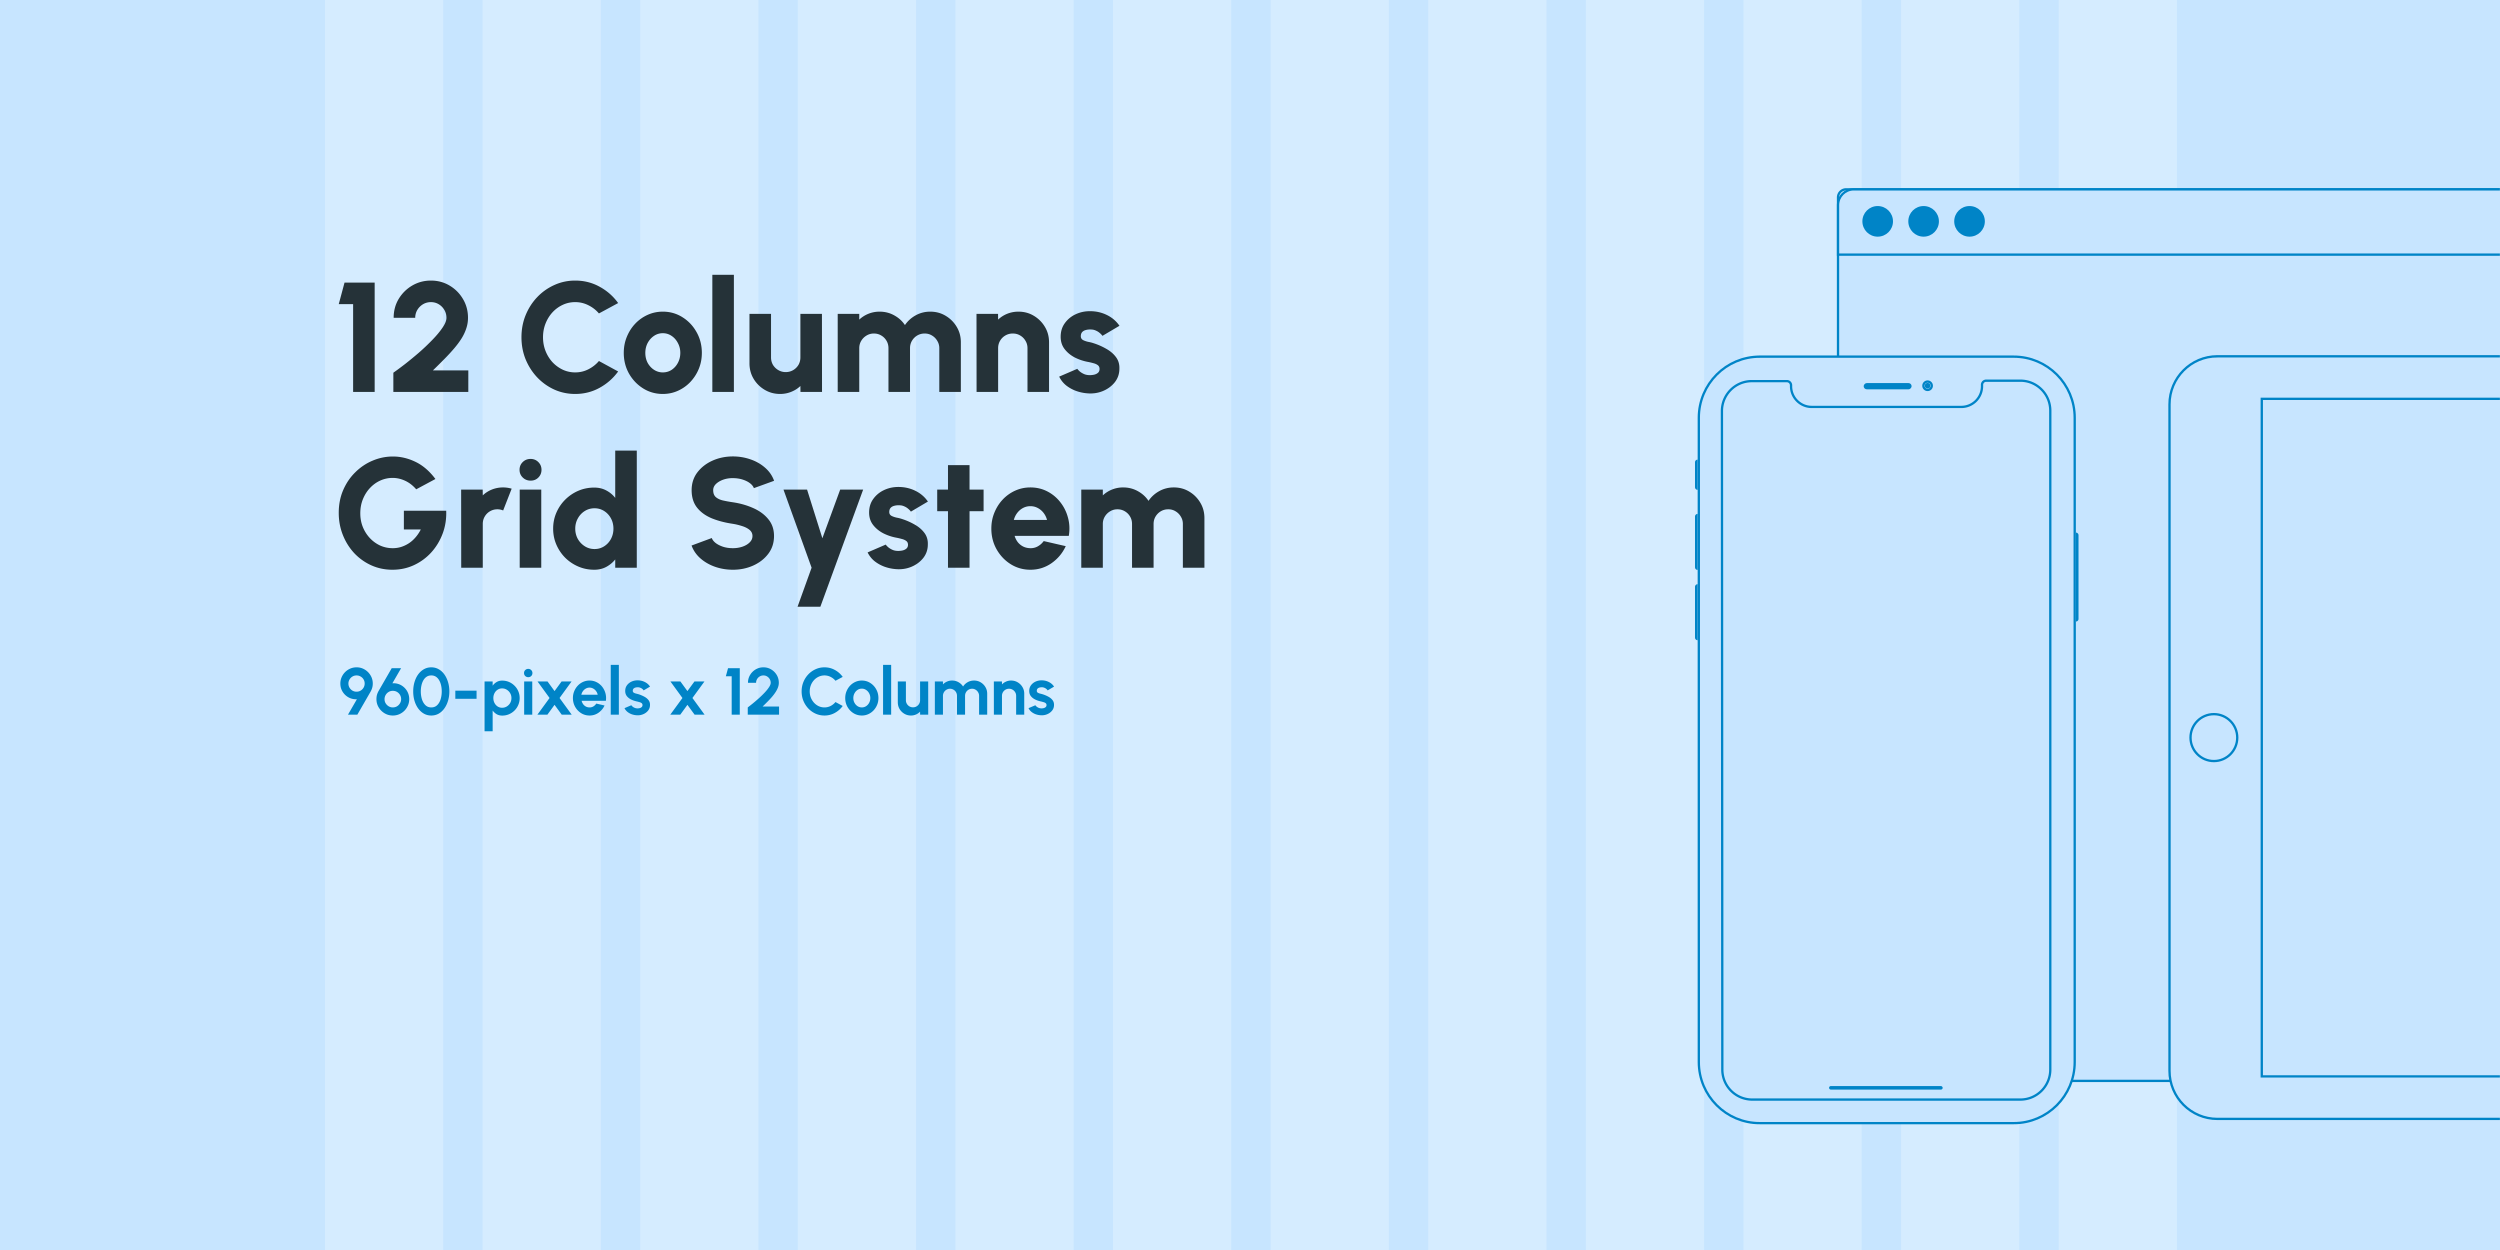 <svg xmlns="http://www.w3.org/2000/svg" width="1920" height="960" fill="none"><rect width="100%" height="100%" fill="#333333" stroke="none"/><g clip-path="url(#a)"><path fill="#fff" d="M0 0h1920v960H0z"/><path fill="#C7E5FF" d="M0 0h1920v960H0z"/><path fill="#D5ECFF" d="M249.6 0h90.783v960H249.6zm121.043 0h90.783v960h-90.783zm121.044 0h90.783v960h-90.783zM612.73 0h90.783v960H612.73zm121.044 0h90.783v960h-90.783zm121.043 0H945.6v960h-90.783zm121.044 0h90.783v960h-90.783zM1096.9 0h90.783v960H1096.9zm121.05 0h90.783v960h-90.783zm121.04 0h90.783v960h-90.783zm121.04 0h90.783v960h-90.783zm121.05 0h90.783v960h-90.783z"/><path fill="#253238" d="M271.193 301v-67.409h-11.035l4.438-16.552h23.149V301h-16.552zm30.899 0v-14.753c2.398-1.679 5.317-3.838 8.756-6.477a288.554 288.554 0 0 0 10.735-8.816 164.146 164.146 0 0 0 10.375-9.836c3.238-3.318 5.857-6.457 7.856-9.415 2.039-2.959 3.059-5.498 3.059-7.617 0-2.199-.54-4.218-1.62-6.057a12.242 12.242 0 0 0-4.318-4.378c-1.799-1.079-3.798-1.619-5.997-1.619s-4.218.54-6.057 1.619c-1.799 1.08-3.258 2.539-4.378 4.378-1.079 1.839-1.619 3.858-1.619 6.057h-16.553c0-5.397 1.3-10.255 3.899-14.573 2.638-4.318 6.117-7.736 10.435-10.255 4.358-2.519 9.116-3.779 14.273-3.779 5.238 0 10.016 1.28 14.334 3.839s7.756 6.017 10.315 10.375c2.559 4.318 3.838 9.116 3.838 14.393 0 2.719-.42 5.358-1.259 7.917-.8 2.558-1.979 5.117-3.539 7.676-1.559 2.519-3.458 5.098-5.697 7.736-2.199 2.599-4.698 5.318-7.497 8.157a641.303 641.303 0 0 1-8.935 8.876h27.167V301h-57.573zm139.653 1.559c-5.678 0-11.015-1.119-16.013-3.358a42.172 42.172 0 0 1-13.194-9.416c-3.758-3.998-6.717-8.616-8.876-13.853-2.119-5.278-3.178-10.915-3.178-16.913 0-6.037 1.059-11.674 3.178-16.912 2.159-5.277 5.118-9.895 8.876-13.853a41.345 41.345 0 0 1 13.194-9.356c4.998-2.279 10.335-3.419 16.013-3.419 6.796 0 13.054 1.58 18.771 4.738 5.717 3.119 10.455 7.297 14.213 12.534l-14.753 7.977c-2.239-2.639-4.938-4.738-8.096-6.297-3.159-1.6-6.537-2.399-10.135-2.399-3.399 0-6.597.699-9.596 2.099-2.999 1.399-5.637 3.338-7.916 5.817-2.239 2.479-3.998 5.338-5.278 8.576-1.279 3.239-1.919 6.737-1.919 10.495 0 3.719.64 7.217 1.919 10.496 1.28 3.238 3.039 6.097 5.278 8.576a26.354 26.354 0 0 0 7.916 5.817c2.999 1.399 6.197 2.099 9.596 2.099 3.638 0 7.016-.8 10.135-2.399 3.158-1.599 5.857-3.718 8.096-6.357l14.753 8.036c-3.758 5.198-8.496 9.376-14.213 12.534-5.717 3.159-11.975 4.738-18.771 4.738zm67.293 0c-5.517 0-10.555-1.419-15.113-4.258-4.518-2.838-8.136-6.637-10.855-11.394-2.679-4.798-4.018-10.096-4.018-15.893 0-4.398.78-8.496 2.339-12.294 1.559-3.839 3.698-7.197 6.417-10.076a30.118 30.118 0 0 1 9.596-6.837c3.638-1.639 7.516-2.459 11.634-2.459 5.518 0 10.535 1.42 15.053 4.258 4.558 2.839 8.177 6.657 10.855 11.455 2.719 4.798 4.078 10.116 4.078 15.953 0 4.358-.779 8.436-2.339 12.234-1.559 3.798-3.718 7.157-6.477 10.076a29.85 29.85 0 0 1-9.535 6.776c-3.598 1.64-7.477 2.459-11.635 2.459zm0-16.552c2.559 0 4.858-.68 6.897-2.039 2.039-1.399 3.638-3.239 4.798-5.518 1.159-2.279 1.739-4.757 1.739-7.436 0-2.759-.62-5.278-1.859-7.557-1.2-2.319-2.819-4.158-4.858-5.517-2.039-1.36-4.278-2.039-6.717-2.039-2.519 0-4.798.699-6.837 2.099-2.039 1.399-3.658 3.238-4.857 5.517-1.16 2.279-1.74 4.778-1.74 7.497 0 2.839.6 5.397 1.8 7.676 1.239 2.239 2.878 4.018 4.917 5.338a12.117 12.117 0 0 0 6.717 1.979zM547.074 301v-89.958h16.552V301h-16.552zm28.524-21.95v-38.022h16.553v33.464c0 2.119.499 4.038 1.499 5.758a11.721 11.721 0 0 0 4.138 4.018c1.719.999 3.598 1.499 5.637 1.499 2.079 0 3.978-.5 5.698-1.499a11.24 11.24 0 0 0 4.078-4.018c.999-1.72 1.499-3.639 1.499-5.758v-33.464h16.552l.06 59.972H614.76l-.06-4.558c-1.999 1.919-4.358 3.419-7.077 4.498-2.678 1.08-5.517 1.619-8.516 1.619-4.318 0-8.256-1.059-11.814-3.178-3.559-2.119-6.397-4.938-8.516-8.456-2.119-3.559-3.179-7.517-3.179-11.875zm67.76 21.95v-59.972h16.552v4.438c2.039-1.919 4.398-3.419 7.077-4.498 2.678-1.08 5.517-1.62 8.516-1.62 4.078 0 7.816.94 11.214 2.819 3.439 1.879 6.198 4.378 8.277 7.497 2.119-3.119 4.877-5.618 8.276-7.497 3.398-1.879 7.117-2.819 11.155-2.819 4.358 0 8.296 1.06 11.814 3.179a24.131 24.131 0 0 1 8.516 8.516c2.119 3.518 3.179 7.457 3.179 11.815V301h-16.552v-33.585c0-2.079-.52-3.958-1.56-5.637a11.231 11.231 0 0 0-4.018-4.078c-1.679-1.04-3.558-1.559-5.637-1.559-2.079 0-3.978.499-5.698 1.499-1.679 1-3.038 2.359-4.078 4.078-.999 1.679-1.499 3.578-1.499 5.697V301H682.34v-33.585c0-2.119-.5-4.018-1.5-5.697a11.087 11.087 0 0 0-4.078-4.078c-1.679-1-3.558-1.499-5.637-1.499-2.039 0-3.918.519-5.638 1.559-1.679 1-3.038 2.359-4.078 4.078-.999 1.679-1.499 3.558-1.499 5.637V301h-16.552zm162.305-38.142V301h-16.552v-33.585c0-2.119-.52-4.018-1.559-5.697a11.09 11.09 0 0 0-4.079-4.078c-1.679-1-3.558-1.499-5.637-1.499-2.079 0-3.978.499-5.697 1.499a11.08 11.08 0 0 0-4.078 4.078c-1 1.679-1.5 3.578-1.5 5.697V301h-16.552l-.06-59.972h16.552l.06 4.438c1.999-1.919 4.338-3.419 7.017-4.498 2.719-1.08 5.577-1.62 8.576-1.62 4.358 0 8.296 1.06 11.815 3.179a24.14 24.14 0 0 1 8.516 8.516c2.119 3.518 3.178 7.457 3.178 11.815zm29.441 39.221a33.13 33.13 0 0 1-8.876-1.919c-2.839-1.079-5.377-2.518-7.616-4.318a19.708 19.708 0 0 1-5.158-6.597l13.914-5.997c.439.64 1.099 1.34 1.979 2.099.879.72 1.939 1.36 3.178 1.919 1.28.56 2.759.84 4.438.84 1.24 0 2.439-.14 3.598-.42 1.16-.32 2.1-.819 2.819-1.499.72-.72 1.08-1.659 1.08-2.819 0-1.279-.46-2.259-1.38-2.939-.919-.679-2.039-1.179-3.358-1.499-1.28-.36-2.519-.66-3.718-.899a37.635 37.635 0 0 1-10.436-3.419c-3.238-1.679-5.877-3.838-7.916-6.477-2.039-2.639-3.059-5.797-3.059-9.475 0-4.039 1.06-7.517 3.179-10.436 2.119-2.958 4.878-5.237 8.276-6.836 3.399-1.6 7.077-2.399 11.035-2.399 4.678 0 9.016.979 13.014 2.938 3.998 1.959 7.217 4.718 9.656 8.276l-13.074 7.737c-.52-.76-1.2-1.479-2.039-2.159-.8-.72-1.74-1.32-2.819-1.799a8.73 8.73 0 0 0-3.359-.9c-1.559-.12-2.978-.02-4.258.3-1.279.28-2.299.82-3.058 1.619-.72.8-1.08 1.879-1.08 3.239 0 1.319.58 2.299 1.74 2.938 1.159.6 2.498 1.06 4.018 1.38 1.519.28 2.858.619 4.018 1.019a50.072 50.072 0 0 1 9.775 4.318c3.079 1.719 5.558 3.839 7.437 6.357 1.879 2.519 2.759 5.478 2.639 8.876 0 3.958-1.18 7.437-3.539 10.435-2.359 2.959-5.417 5.218-9.175 6.777-3.719 1.52-7.677 2.099-11.875 1.739zm-533.685 135.48c-5.838 0-11.275-1.139-16.313-3.418a41.492 41.492 0 0 1-13.134-9.416c-3.718-4.038-6.617-8.696-8.696-13.973-2.079-5.278-3.118-10.895-3.118-16.853 0-6.397 1.139-12.234 3.418-17.511 2.279-5.278 5.378-9.836 9.296-13.674 3.918-3.878 8.356-6.857 13.314-8.936a39.551 39.551 0 0 1 15.593-3.179c5.917 0 11.714 1.38 17.392 4.139 5.677 2.758 10.755 7.136 15.233 13.133l-14.754 7.917c-2.558-2.959-5.417-5.158-8.576-6.597-3.118-1.44-6.297-2.159-9.535-2.159-3.239 0-6.357.66-9.356 1.979-2.959 1.319-5.597 3.198-7.916 5.637-2.319 2.439-4.158 5.318-5.518 8.636-1.359 3.319-2.039 6.977-2.039 10.975 0 3.719.64 7.197 1.919 10.435 1.32 3.239 3.119 6.078 5.398 8.517a25.507 25.507 0 0 0 7.916 5.757c3.039 1.359 6.277 2.039 9.716 2.039 2.119 0 4.198-.3 6.237-.9a24.234 24.234 0 0 0 5.937-2.758c1.879-1.2 3.598-2.699 5.158-4.498 1.599-1.799 2.998-3.879 4.198-6.237h-13.014V392.22h32.505c.24 6.197-.66 12.035-2.699 17.512-2.039 5.478-4.958 10.315-8.756 14.513a41.594 41.594 0 0 1-13.314 9.776c-5.078 2.359-10.575 3.538-16.492 3.538zM354.215 436l-.06-59.972h16.552l.06 4.438c1.999-1.919 4.338-3.419 7.017-4.498 2.719-1.08 5.578-1.62 8.576-1.62 2.199 0 4.398.32 6.597.96l-6.537 16.732c-1.439-.599-2.899-.899-4.378-.899-2.079 0-3.978.499-5.697 1.499a11.087 11.087 0 0 0-4.078 4.078c-1 1.679-1.5 3.578-1.5 5.697V436h-16.552zm44.919-59.972h16.553V436h-16.553v-59.972zm8.396-6.897c-2.398 0-4.418-.8-6.057-2.399-1.639-1.599-2.459-3.578-2.459-5.937 0-2.359.82-4.338 2.459-5.938 1.639-1.599 3.639-2.398 5.997-2.398 2.359 0 4.338.799 5.938 2.398 1.639 1.6 2.459 3.579 2.459 5.938 0 2.359-.8 4.338-2.399 5.937-1.56 1.599-3.539 2.399-5.938 2.399zm64.967-23.089h16.553V436h-16.553v-6.357c-1.839 2.319-4.118 4.218-6.837 5.697-2.718 1.48-5.817 2.219-9.295 2.219-4.358 0-8.436-.819-12.235-2.459a32.642 32.642 0 0 1-10.075-6.776 32.632 32.632 0 0 1-6.777-10.076c-1.639-3.798-2.459-7.876-2.459-12.234s.82-8.436 2.459-12.235c1.639-3.798 3.898-7.136 6.777-10.015a32.134 32.134 0 0 1 10.075-6.837c3.799-1.639 7.877-2.459 12.235-2.459 3.478 0 6.577.74 9.295 2.219 2.719 1.44 4.998 3.339 6.837 5.698v-36.343zm-15.892 75.625c2.718 0 5.177-.7 7.376-2.099 2.199-1.4 3.938-3.279 5.218-5.638 1.279-2.399 1.919-5.037 1.919-7.916 0-2.919-.64-5.558-1.919-7.917-1.28-2.358-3.019-4.238-5.218-5.637-2.199-1.399-4.658-2.099-7.376-2.099-2.759 0-5.258.7-7.497 2.099-2.239 1.399-4.018 3.299-5.337 5.697-1.32 2.359-1.98 4.978-1.98 7.857 0 2.879.66 5.517 1.98 7.916 1.359 2.359 3.158 4.238 5.397 5.638 2.239 1.399 4.718 2.099 7.437 2.099zm106.236 15.892c-4.718 0-9.236-.739-13.554-2.219-4.278-1.479-8.036-3.618-11.275-6.417-3.198-2.798-5.497-6.117-6.896-9.955l15.532-5.757c.48 1.359 1.48 2.638 2.999 3.838 1.519 1.159 3.418 2.119 5.697 2.878 2.279.72 4.778 1.08 7.497 1.08 2.599 0 5.038-.38 7.317-1.14 2.318-.799 4.178-1.899 5.577-3.298 1.439-1.399 2.159-3.039 2.159-4.918s-.74-3.438-2.219-4.678c-1.479-1.239-3.378-2.219-5.697-2.938a47.511 47.511 0 0 0-7.137-1.739c-6.037-.88-11.455-2.299-16.253-4.258-4.757-2-8.516-4.738-11.274-8.217-2.759-3.518-4.138-7.976-4.138-13.374 0-5.197 1.459-9.735 4.377-13.613 2.959-3.878 6.837-6.897 11.635-9.056 4.838-2.159 10.055-3.239 15.653-3.239 4.638 0 9.116.74 13.434 2.219 4.318 1.48 8.076 3.619 11.274 6.417 3.239 2.799 5.558 6.158 6.957 10.076l-15.533 5.637c-.479-1.359-1.479-2.619-2.998-3.778-1.519-1.16-3.419-2.099-5.698-2.819-2.278-.719-4.757-1.079-7.436-1.079-2.559-.04-4.998.34-7.317 1.139-2.279.8-4.158 1.899-5.637 3.299-1.439 1.399-2.159 2.998-2.159 4.797 0 2.359.68 4.139 2.039 5.338 1.399 1.199 3.238 2.059 5.517 2.579 2.279.52 4.798.979 7.557 1.379 5.677.84 10.915 2.339 15.713 4.498 4.797 2.119 8.636 4.958 11.514 8.516 2.919 3.519 4.378 7.817 4.378 12.894 0 5.198-1.459 9.736-4.378 13.614-2.918 3.878-6.777 6.897-11.574 9.056-4.798 2.159-10.016 3.238-15.653 3.238zm82.418-61.531h17.632l-32.865 89.958h-17.512L623.309 436l-21.59-59.972h18.112l11.754 37.362 13.674-37.362zm42.725 61.051a33.123 33.123 0 0 1-8.875-1.919c-2.839-1.079-5.378-2.518-7.617-4.318a19.72 19.72 0 0 1-5.158-6.597l13.914-5.997c.44.64 1.099 1.34 1.979 2.099.88.72 1.939 1.36 3.179 1.919 1.279.56 2.758.84 4.438.84 1.239 0 2.438-.14 3.598-.42 1.159-.32 2.099-.819 2.819-1.499.719-.72 1.079-1.659 1.079-2.819 0-1.279-.46-2.259-1.379-2.939-.92-.679-2.039-1.179-3.359-1.499a49.358 49.358 0 0 0-3.718-.899 37.628 37.628 0 0 1-10.435-3.419c-3.239-1.679-5.877-3.838-7.917-6.477-2.039-2.639-3.058-5.797-3.058-9.475 0-4.039 1.059-7.517 3.178-10.436 2.119-2.958 4.878-5.237 8.277-6.836 3.398-1.6 7.076-2.399 11.035-2.399 4.677 0 9.015.979 13.013 2.938 3.999 1.959 7.217 4.718 9.656 8.276l-13.074 7.737c-.52-.76-1.199-1.479-2.039-2.159-.8-.72-1.739-1.32-2.819-1.799a8.724 8.724 0 0 0-3.358-.9c-1.559-.12-2.979-.02-4.258.3-1.28.28-2.299.82-3.059 1.619-.719.8-1.079 1.879-1.079 3.239 0 1.319.579 2.299 1.739 2.938 1.159.6 2.499 1.06 4.018 1.38 1.519.28 2.859.619 4.018 1.019a50.081 50.081 0 0 1 9.776 4.318c3.078 1.719 5.557 3.839 7.436 6.357 1.879 2.519 2.759 5.478 2.639 8.876 0 3.958-1.179 7.437-3.538 10.435-2.359 2.959-5.418 5.218-9.176 6.777-3.718 1.52-7.677 2.099-11.875 1.739zm67.415-44.499h-10.795V436h-16.552v-43.42h-8.277v-16.552h8.277v-18.832h16.552v18.832h10.795v16.552zm35.931 44.979c-5.518 0-10.555-1.419-15.113-4.258-4.518-2.838-8.136-6.657-10.855-11.454-2.679-4.798-4.018-10.096-4.018-15.893 0-4.358.779-8.436 2.339-12.234 1.559-3.839 3.698-7.197 6.417-10.076a30.114 30.114 0 0 1 9.595-6.837c3.639-1.639 7.517-2.459 11.635-2.459 4.758 0 9.096 1.02 13.014 3.059a29.696 29.696 0 0 1 10.015 8.336c2.759 3.519 4.718 7.497 5.878 11.935 1.199 4.438 1.399 9.056.599 13.853h-41.621a15.036 15.036 0 0 0 2.399 4.798 12.78 12.78 0 0 0 4.078 3.359c1.64.839 3.519 1.279 5.638 1.319 2.079.04 3.998-.44 5.757-1.439 1.759-1 3.259-2.339 4.498-4.019l16.912 3.899c-2.439 5.317-6.077 9.675-10.915 13.074-4.837 3.358-10.255 5.037-16.252 5.037zm-12.714-38.262h25.488a14.792 14.792 0 0 0-2.639-5.398 13.622 13.622 0 0 0-4.498-3.778c-1.719-.919-3.598-1.379-5.637-1.379-1.999 0-3.878.46-5.638 1.379-1.719.92-3.198 2.179-4.438 3.778-1.199 1.56-2.079 3.359-2.638 5.398zM830.42 436v-59.972h16.552v4.438c2.039-1.919 4.398-3.419 7.077-4.498 2.678-1.08 5.517-1.62 8.516-1.62 4.078 0 7.816.94 11.215 2.819 3.438 1.879 6.197 4.378 8.276 7.497 2.119-3.119 4.878-5.618 8.276-7.497 3.398-1.879 7.117-2.819 11.155-2.819 4.358 0 8.296 1.06 11.814 3.179a24.131 24.131 0 0 1 8.516 8.516c2.119 3.518 3.179 7.457 3.179 11.815V436h-16.552v-33.585c0-2.079-.52-3.958-1.56-5.637a11.231 11.231 0 0 0-4.018-4.078c-1.679-1.04-3.558-1.559-5.637-1.559-2.079 0-3.978.499-5.698 1.499-1.679 1-3.038 2.359-4.078 4.078-.999 1.679-1.499 3.578-1.499 5.697V436h-16.552v-33.585c0-2.119-.5-4.018-1.5-5.697a11.087 11.087 0 0 0-4.078-4.078c-1.679-1-3.558-1.499-5.637-1.499-2.039 0-3.918.519-5.638 1.559-1.679 1-3.038 2.359-4.078 4.078-.999 1.679-1.499 3.558-1.499 5.637V436H830.42z"/><path fill="#0084C7" d="m267.25 548.857 6.856-11.852a11.767 11.767 0 0 1-4.817-.688 12.057 12.057 0 0 1-4.053-2.498 12.344 12.344 0 0 1-2.829-3.925c-.68-1.512-1.019-3.152-1.019-4.919 0-1.716.322-3.322.968-4.817a12.514 12.514 0 0 1 2.676-3.976 12.694 12.694 0 0 1 3.976-2.702c1.513-.646 3.136-.969 4.869-.969 2.26 0 4.324.561 6.193 1.682a12.756 12.756 0 0 1 4.512 4.512c1.138 1.886 1.708 3.976 1.708 6.27 0 1.138-.145 2.217-.434 3.237-.272 1.003-.705 2.022-1.3 3.059l-10.119 17.586h-7.187zm6.576-17.637c1.223 0 2.302-.298 3.237-.892a6.308 6.308 0 0 0 2.217-2.32c.527-.951.79-1.971.79-3.058 0-1.19-.288-2.252-.866-3.187a6.12 6.12 0 0 0-2.294-2.217 6.018 6.018 0 0 0-3.033-.816c-1.224 0-2.311.298-3.263.892a6.388 6.388 0 0 0-2.217 2.294 6.02 6.02 0 0 0-.816 3.034c0 1.138.272 2.183.816 3.135a6.595 6.595 0 0 0 2.243 2.294c.951.56 2.013.841 3.186.841zm27.824 18.3c-2.277 0-4.367-.569-6.27-1.708a13.027 13.027 0 0 1-4.562-4.562c-1.139-1.903-1.708-4.01-1.708-6.321 0-1.189.136-2.294.408-3.313a13.73 13.73 0 0 1 1.325-3.085l9.992-17.357h7.213l-6.704 11.597a11.902 11.902 0 0 1 3.976.357 11.71 11.71 0 0 1 3.543 1.606 12.433 12.433 0 0 1 2.855 2.65 11.823 11.823 0 0 1 1.886 3.467c.459 1.274.688 2.634.688 4.078 0 1.733-.331 3.356-.994 4.868a12.89 12.89 0 0 1-2.701 4.027 12.882 12.882 0 0 1-4.028 2.728c-1.529.645-3.169.968-4.919.968zm0-6.219c1.241 0 2.345-.297 3.314-.892a6.596 6.596 0 0 0 2.268-2.37 6.06 6.06 0 0 0 .841-3.085c0-1.172-.28-2.242-.841-3.211a6.375 6.375 0 0 0-2.294-2.319c-.951-.578-2.03-.867-3.237-.867-1.24 0-2.345.306-3.313.918a6.436 6.436 0 0 0-2.243 2.344 6.3 6.3 0 0 0-.816 3.135c0 1.207.297 2.286.892 3.237a6.733 6.733 0 0 0 2.32 2.269 6.1 6.1 0 0 0 3.109.841zm29.583 6.219c-2.073 0-3.959-.476-5.658-1.427-1.699-.969-3.169-2.303-4.41-4.002-1.223-1.699-2.166-3.662-2.829-5.888-.662-2.243-.994-4.638-.994-7.187 0-2.549.332-4.937.994-7.162.663-2.243 1.606-4.215 2.829-5.914 1.241-1.699 2.711-3.024 4.41-3.976 1.699-.968 3.585-1.453 5.658-1.453 2.073 0 3.959.485 5.659 1.453 1.699.952 3.152 2.277 4.358 3.976 1.224 1.699 2.167 3.671 2.829 5.914.68 2.225 1.02 4.613 1.02 7.162 0 2.549-.34 4.944-1.02 7.187-.662 2.226-1.605 4.189-2.829 5.888-1.206 1.699-2.659 3.033-4.358 4.002-1.7.951-3.586 1.427-5.659 1.427zm0-6.219c1.818 0 3.322-.578 4.512-1.733 1.189-1.156 2.073-2.668 2.65-4.537.578-1.869.867-3.874.867-6.015 0-2.26-.306-4.316-.918-6.168-.611-1.87-1.512-3.356-2.701-4.461-1.19-1.104-2.66-1.657-4.41-1.657-1.376 0-2.574.34-3.594 1.02-1.002.663-1.835 1.572-2.497 2.727-.663 1.156-1.156 2.473-1.479 3.951a21.198 21.198 0 0 0-.484 4.588c0 2.124.289 4.129.867 6.015.594 1.869 1.486 3.381 2.676 4.537 1.206 1.155 2.71 1.733 4.511 1.733zm18.453-12.846h16.313v6.219h-16.313v-6.219zm28.671 31.147h-6.219v-38.233h6.219v3.237a10.026 10.026 0 0 1 3.059-2.803c1.223-.731 2.65-1.096 4.282-1.096 1.869 0 3.61.348 5.225 1.045a13.34 13.34 0 0 1 4.256 2.905 13.001 13.001 0 0 1 2.88 4.257c.697 1.614 1.045 3.347 1.045 5.199 0 1.853-.348 3.594-1.045 5.225a13.194 13.194 0 0 1-2.88 4.308 13.567 13.567 0 0 1-4.256 2.88c-1.615.697-3.356 1.045-5.225 1.045-1.632 0-3.059-.357-4.282-1.07a10.334 10.334 0 0 1-3.059-2.83v15.931zm7.264-32.906c-1.291 0-2.447.34-3.466 1.02-1.02.663-1.818 1.555-2.396 2.676-.578 1.122-.867 2.362-.867 3.721 0 1.36.289 2.609.867 3.747a7.084 7.084 0 0 0 2.396 2.702c1.019.663 2.175.994 3.466.994a6.77 6.77 0 0 0 3.594-.994 7.413 7.413 0 0 0 2.6-2.676c.646-1.139.968-2.396.968-3.773 0-1.359-.322-2.599-.968-3.721a7.413 7.413 0 0 0-2.6-2.676c-1.07-.68-2.268-1.02-3.594-1.02zm16.934-5.327h6.219v25.488h-6.219v-25.488zm3.16-3.288c-.918 0-1.691-.297-2.319-.892-.629-.612-.943-1.376-.943-2.294 0-.9.314-1.657.943-2.268.628-.612 1.393-.918 2.294-.918.9 0 1.656.306 2.268.918.629.611.943 1.368.943 2.268 0 .918-.306 1.682-.917 2.294-.612.595-1.368.892-2.269.892zm7.021 28.776 9.329-12.795-9.253-12.718h7.672l5.404 7.417 5.429-7.417h7.672l-9.252 12.718 9.328 12.795h-7.672l-5.505-7.544-5.48 7.544h-7.672zm40.012.663c-2.345 0-4.486-.603-6.423-1.809-1.92-1.207-3.458-2.83-4.613-4.869-1.138-2.039-1.708-4.29-1.708-6.754 0-1.852.332-3.585.994-5.2a13.66 13.66 0 0 1 2.728-4.282 12.773 12.773 0 0 1 4.078-2.905 11.89 11.89 0 0 1 4.944-1.045c1.988 0 3.807.424 5.455 1.274a12.416 12.416 0 0 1 4.231 3.441c1.155 1.461 1.997 3.126 2.523 4.996.527 1.869.646 3.823.357 5.862h-18.632c.238.951.629 1.81 1.173 2.574a6.236 6.236 0 0 0 2.064 1.81c.833.442 1.776.671 2.829.688 1.088.017 2.073-.238 2.957-.765a6.89 6.89 0 0 0 2.243-2.192l6.347 1.479c-1.037 2.26-2.583 4.112-4.639 5.556-2.056 1.428-4.359 2.141-6.908 2.141zm-6.27-15.955h12.541a6.473 6.473 0 0 0-1.198-2.753 6.702 6.702 0 0 0-2.218-1.988 5.763 5.763 0 0 0-2.855-.739 5.626 5.626 0 0 0-2.829.739 6.788 6.788 0 0 0-2.217 1.962 7.205 7.205 0 0 0-1.224 2.779zm22.585 15.292v-38.232h6.219v38.232h-6.219zm19.865.459a14.091 14.091 0 0 1-3.849-.79 11.395 11.395 0 0 1-3.262-1.861 7.953 7.953 0 0 1-2.192-2.803l5.25-2.243c.204.34.535.705.994 1.096a6.334 6.334 0 0 0 1.631.943 5.712 5.712 0 0 0 2.116.382c.646 0 1.257-.085 1.835-.255.595-.187 1.071-.467 1.427-.841.374-.374.561-.858.561-1.453 0-.628-.221-1.113-.662-1.452-.425-.357-.969-.621-1.632-.791a54.675 54.675 0 0 0-1.886-.509 18.52 18.52 0 0 1-4.511-1.504c-1.377-.68-2.49-1.555-3.339-2.625-.833-1.088-1.249-2.396-1.249-3.926 0-1.682.442-3.135 1.325-4.358.901-1.224 2.065-2.167 3.492-2.829 1.444-.663 2.999-.994 4.664-.994 2.023 0 3.875.424 5.557 1.274 1.699.833 3.041 2.014 4.027 3.543l-4.919 2.906a4.076 4.076 0 0 0-.994-1.122 5.4 5.4 0 0 0-1.453-.867 4.95 4.95 0 0 0-1.708-.407c-.764-.034-1.461.034-2.09.204-.629.17-1.138.458-1.529.866-.374.408-.561.952-.561 1.631 0 .646.255 1.13.765 1.453.51.306 1.121.544 1.835.714.731.17 1.427.357 2.09.561a25.318 25.318 0 0 1 4.206 1.809c1.325.714 2.387 1.589 3.186 2.626.798 1.036 1.181 2.277 1.147 3.721 0 1.648-.493 3.092-1.479 4.333-.985 1.223-2.26 2.158-3.823 2.804-1.546.645-3.203.9-4.97.764zm25.86-.459 9.329-12.795-9.252-12.718h7.672l5.403 7.417 5.429-7.417h7.672l-9.252 12.718 9.329 12.795h-7.672l-5.506-7.544-5.48 7.544h-7.672zm47.149 0v-29.464h-4.486l1.683-6.219h9.022v35.683h-6.219zm12.341 0v-5.556a152.806 152.806 0 0 0 3.925-3.084 144.113 144.113 0 0 0 4.664-4.002 76.717 76.717 0 0 0 4.435-4.333c1.359-1.444 2.464-2.82 3.313-4.129.867-1.308 1.3-2.43 1.3-3.364 0-1.037-.255-1.98-.764-2.829a5.797 5.797 0 0 0-2.039-2.065c-.833-.51-1.767-.765-2.804-.765s-1.98.255-2.829.765a5.781 5.781 0 0 0-2.039 2.065c-.51.849-.765 1.792-.765 2.829h-6.219c0-2.243.544-4.257 1.631-6.041 1.088-1.801 2.524-3.22 4.308-4.256 1.801-1.054 3.772-1.581 5.913-1.581 2.175 0 4.155.536 5.939 1.606a12.034 12.034 0 0 1 4.282 4.282c1.07 1.801 1.606 3.798 1.606 5.99 0 1.155-.213 2.319-.638 3.492-.424 1.172-1.019 2.353-1.784 3.543a34.514 34.514 0 0 1-2.702 3.619 73.25 73.25 0 0 1-3.441 3.721 208.727 208.727 0 0 1-3.925 3.874h12.668v6.219h-24.035zm58.904.663c-2.413 0-4.681-.476-6.805-1.427a17.947 17.947 0 0 1-5.608-4.002c-1.597-1.699-2.854-3.662-3.772-5.888-.901-2.243-1.351-4.638-1.351-7.187 0-2.566.45-4.962 1.351-7.188.918-2.243 2.175-4.206 3.772-5.888a17.6 17.6 0 0 1 5.608-3.976c2.124-.968 4.392-1.453 6.805-1.453 2.889 0 5.548.671 7.978 2.014a17.866 17.866 0 0 1 6.041 5.327l-5.557 2.982c-1.002-1.24-2.251-2.234-3.747-2.982a10.3 10.3 0 0 0-4.715-1.122c-1.563 0-3.033.323-4.409.969a11.074 11.074 0 0 0-3.62 2.651 12.202 12.202 0 0 0-2.421 3.925c-.578 1.478-.867 3.058-.867 4.741 0 1.699.289 3.288.867 4.766a12.953 12.953 0 0 0 2.447 3.925 11.662 11.662 0 0 0 3.594 2.651 10.48 10.48 0 0 0 4.409.943c1.699 0 3.28-.374 4.741-1.121 1.478-.765 2.719-1.768 3.721-3.008l5.557 3.008c-1.598 2.209-3.611 3.984-6.041 5.327-2.43 1.342-5.089 2.013-7.978 2.013zm28.699 0c-2.345 0-4.486-.603-6.423-1.809-1.92-1.207-3.458-2.821-4.613-4.843-1.138-2.039-1.708-4.291-1.708-6.755 0-1.869.332-3.61.994-5.225a13.66 13.66 0 0 1 2.728-4.282 12.773 12.773 0 0 1 4.078-2.905 11.89 11.89 0 0 1 4.944-1.045c2.345 0 4.478.603 6.398 1.809 1.937 1.207 3.475 2.829 4.613 4.868 1.156 2.04 1.734 4.3 1.734 6.78 0 1.853-.332 3.586-.994 5.2a13.82 13.82 0 0 1-2.753 4.282 12.71 12.71 0 0 1-4.053 2.88c-1.529.697-3.177 1.045-4.945 1.045zm0-6.219c1.241 0 2.354-.331 3.339-.994a6.939 6.939 0 0 0 2.32-2.625c.578-1.088.866-2.277.866-3.569 0-1.325-.297-2.531-.892-3.619-.577-1.104-1.368-1.98-2.37-2.625a5.721 5.721 0 0 0-3.263-.994c-1.223 0-2.328.331-3.313.994-.986.662-1.767 1.546-2.345 2.651a7.63 7.63 0 0 0-.867 3.593c0 1.343.298 2.558.893 3.645.594 1.088 1.384 1.954 2.37 2.6a6.022 6.022 0 0 0 3.262.943zm16.315 5.556v-38.232h6.219v38.232h-6.219zm11.326-9.43v-16.058h6.219v14.427c0 1.002.247 1.92.739 2.752a5.71 5.71 0 0 0 1.963 1.963 5.402 5.402 0 0 0 2.727.714c1.02 0 1.937-.238 2.753-.714a5.71 5.71 0 0 0 1.963-1.963 5.31 5.31 0 0 0 .739-2.752v-14.427h6.219l.025 25.488h-6.219l-.025-2.319a10.025 10.025 0 0 1-3.135 2.192 9.573 9.573 0 0 1-3.874.79c-1.853 0-3.543-.45-5.073-1.351a10.61 10.61 0 0 1-3.67-3.645c-.901-1.529-1.351-3.228-1.351-5.097zm28.449 9.43v-25.488h6.22v2.269a9.388 9.388 0 0 1 3.109-2.167c1.207-.544 2.507-.815 3.9-.815 1.767 0 3.39.416 4.868 1.248 1.495.833 2.685 1.946 3.568 3.339a10.056 10.056 0 0 1 3.569-3.339c1.478-.832 3.101-1.248 4.868-1.248 1.869 0 3.56.458 5.072 1.376a10.124 10.124 0 0 1 3.645 3.645c.918 1.512 1.376 3.203 1.376 5.072v16.108h-6.219v-14.451c0-.986-.246-1.886-.739-2.702a5.431 5.431 0 0 0-1.937-1.988c-.799-.51-1.699-.765-2.702-.765-1.002 0-1.911.247-2.727.739a5.57 5.57 0 0 0-1.937 1.937c-.493.816-.739 1.742-.739 2.779v14.451h-6.219v-14.451c0-1.037-.238-1.963-.714-2.779a5.307 5.307 0 0 0-1.937-1.937c-.816-.492-1.725-.739-2.727-.739-.986 0-1.887.255-2.702.765a5.639 5.639 0 0 0-1.963 1.988 5.262 5.262 0 0 0-.713 2.702v14.451h-6.22zm68.649-16.108v16.108h-6.219V534.38c0-1.002-.246-1.911-.739-2.727a5.378 5.378 0 0 0-1.988-1.963c-.816-.492-1.725-.739-2.728-.739a5.31 5.31 0 0 0-2.752.739 5.433 5.433 0 0 0-1.963 1.963c-.476.816-.714 1.725-.714 2.727v14.477h-6.219l-.025-25.488h6.219l.025 2.269a9.402 9.402 0 0 1 3.11-2.167c1.206-.544 2.506-.815 3.9-.815 1.852 0 3.543.458 5.072 1.376a10.132 10.132 0 0 1 3.645 3.645c.917 1.512 1.376 3.203 1.376 5.072zm12.597 16.567a14.107 14.107 0 0 1-3.849-.79 11.408 11.408 0 0 1-3.262-1.861 7.965 7.965 0 0 1-2.192-2.803l5.251-2.243c.203.34.535.705.994 1.096a6.3 6.3 0 0 0 1.631.943 5.71 5.71 0 0 0 2.115.382c.646 0 1.258-.085 1.836-.255.594-.187 1.07-.467 1.427-.841.374-.374.561-.858.561-1.453 0-.628-.221-1.113-.663-1.452-.425-.357-.969-.621-1.631-.791a55.926 55.926 0 0 0-1.886-.509 18.513 18.513 0 0 1-4.512-1.504c-1.376-.68-2.489-1.555-3.339-2.625-.832-1.088-1.249-2.396-1.249-3.926 0-1.682.442-3.135 1.326-4.358.9-1.224 2.064-2.167 3.492-2.829 1.444-.663 2.999-.994 4.664-.994 2.022 0 3.874.424 5.556 1.274 1.7.833 3.042 2.014 4.027 3.543l-4.919 2.906a4.076 4.076 0 0 0-.994-1.122 5.4 5.4 0 0 0-1.453-.867 4.944 4.944 0 0 0-1.707-.407c-.765-.034-1.462.034-2.09.204-.629.17-1.139.458-1.53.866-.374.408-.56.952-.56 1.631 0 .646.254 1.13.764 1.453.51.306 1.122.544 1.835.714.731.17 1.428.357 2.09.561a25.246 25.246 0 0 1 4.206 1.809c1.325.714 2.387 1.589 3.186 2.626.799 1.036 1.181 2.277 1.147 3.721 0 1.648-.493 3.092-1.478 4.333-.986 1.223-2.26 2.158-3.824 2.804-1.546.645-3.203.9-4.97.764z"/><mask id="b" width="628" height="736" x="1292" y="128" maskUnits="userSpaceOnUse" style="mask-type:alpha"><path fill="#D9D9D9" d="M1292.16 128.64H1920V864h-627.84z"/></mask><g mask="url(#b)"><mask id="c" width="1061" height="664" x="1410" y="168" maskUnits="userSpaceOnUse" style="mask-type:alpha"><path fill="#fff" fill-rule="evenodd" d="M1410.71 168.097h1059.53v657.022a5.893 5.893 0 0 1-5.89 5.892H1416.6a5.893 5.893 0 0 1-5.89-5.892V168.097z" clip-rule="evenodd"/></mask><g mask="url(#c)"><path fill="#C7E5FF" fill-rule="evenodd" d="M1410.71 168.097h1059.53v662.914H1410.71V168.097z" clip-rule="evenodd"/></g><path stroke="#0084C7" stroke-width="1.778" d="M1417.83 145.415h1045.3c3.43 0 6.22 2.787 6.22 6.225v672.257a6.226 6.226 0 0 1-6.22 6.225h-1045.3a6.228 6.228 0 0 1-6.23-6.225V151.64a6.228 6.228 0 0 1 6.23-6.225z"/><g clip-path="url(#d)"><path fill="#C7E5FF" stroke="#0084C7" stroke-width="1.778" d="M1351.53 273.91h195c25.86 0 46.84 21.017 46.84 46.948v494.774c0 25.93-20.98 46.948-46.84 46.948h-195c-25.86 0-46.84-21.018-46.84-46.948V320.858c0-25.931 20.98-46.948 46.84-46.948z"/><rect width="36.818" height="4.784" fill="#0084C7" rx="2.392" transform="matrix(1 0 0 -1 1431.3 298.989)"/><ellipse cx="1480.39" cy="296.256" fill="#0084C7" rx="2.153" ry="2.158"/><path stroke="#0084C7" stroke-width="1.778" d="M1483.6 296.256a3.211 3.211 0 0 1-3.21 3.211 3.21 3.21 0 0 1-3.2-3.211 3.21 3.21 0 0 1 3.2-3.211c1.77 0 3.21 1.436 3.21 3.211z"/><path fill="#0084C7" d="M1301.76 355.027c0-1.132.92-2.05 2.05-2.05v23.235a2.05 2.05 0 0 1-2.05-2.05v-19.135zm0 41.687c0-1.132.92-2.05 2.05-2.05v43.054c-1.13 0-2.05-.918-2.05-2.051v-38.953zm294.54 78.59c0 1.132-.91 2.05-2.04 2.05v-68.339c1.13 0 2.04.918 2.04 2.05v64.239zm-294.54-24.602c0-1.132.92-2.05 2.05-2.05v43.053c-1.13 0-2.05-.918-2.05-2.05v-38.953z"/><path fill="#C7E5FF" d="M1376.42 296.598v-.684c0-2.264-1.83-4.1-4.09-4.1h-26.92c-13.18 0-23.87 10.718-23.86 23.933l.31 505.708c.01 13.204 10.69 23.904 23.86 23.904h205.92c13.18 0 23.87-10.709 23.87-23.918v-506.05c0-13.21-10.69-23.919-23.87-23.919h-26.25a4.095 4.095 0 0 0-4.09 4.101v1.025c0 8.303-6.71 15.034-15 15.034h-114.88c-8.29 0-15-6.731-15-15.034z"/><rect width="87.271" height="2.734" x="1404.71" y="834.083" fill="#0084C7" rx="1.367"/><path stroke="#0084C7" stroke-width="1.778" d="M1375.53 295.914v.684c0 8.792 7.11 15.923 15.89 15.923h114.88c8.78 0 15.89-7.131 15.89-15.923v-1.025a3.21 3.21 0 0 1 3.2-3.212h26.25c12.69 0 22.98 10.309 22.98 23.03v506.05c0 12.72-10.29 23.029-22.98 23.029h-205.92c-12.68 0-22.96-10.3-22.97-23.015l-.31-505.708c-.01-12.727 10.28-23.044 22.97-23.044h26.92a3.21 3.21 0 0 1 3.2 3.211z"/></g><g clip-path="url(#e)"><path fill="#C7E5FF" stroke="#0084C7" stroke-width="1.785" d="M1411.61 157.51c0-6.679 5.4-12.091 12.07-12.091h2308.68c6.67 0 12.08 5.412 12.08 12.091v38.06H1411.61v-38.06z"/><path fill="#0084C7" fill-rule="evenodd" d="M1512.6 181.754c6.49 0 11.76-5.263 11.76-11.756s-5.27-11.756-11.76-11.756-11.76 5.263-11.76 11.756 5.27 11.756 11.76 11.756zm-35.27 0c6.49 0 11.76-5.263 11.76-11.756s-5.27-11.756-11.76-11.756-11.75 5.263-11.75 11.756 5.26 11.756 11.75 11.756zm-35.27 0c6.5 0 11.76-5.263 11.76-11.756s-5.26-11.756-11.76-11.756c-6.49 0-11.75 5.263-11.75 11.756s5.26 11.756 11.75 11.756z" clip-rule="evenodd"/></g><path fill="#C7E5FF" stroke="#0084C7" stroke-width="1.785" d="M1702.96 273.631h758.82c20.31 0 36.78 16.527 36.78 36.922v511.855c0 20.395-16.47 36.923-36.78 36.923h-758.82c-20.31 0-36.78-16.528-36.78-36.923V310.553c0-20.395 16.47-36.922 36.78-36.922z"/><path fill="#C7E5FF" stroke="#0084C7" stroke-width="1.785" d="M1718.21 566.481c0 9.952-8.04 18.015-17.94 18.015-9.91 0-17.95-8.063-17.95-18.015 0-9.953 8.04-18.015 17.95-18.015 9.9 0 17.94 8.062 17.94 18.015z"/><path stroke="#0084C7" stroke-width="1.785" d="M1737.94 306.284h-.89v520.393h690.64V306.284h-689.75z"/></g></g><defs><clipPath id="a"><path fill="#fff" d="M0 0h1920v960H0z"/></clipPath><clipPath id="d"><path fill="#fff" d="M1301.76 273.021h294.541v590.448H1301.76z"/></clipPath><clipPath id="e"><path fill="#fff" d="M1410.71 144.526h2334.62v51.936H1410.71z"/></clipPath></defs></svg>